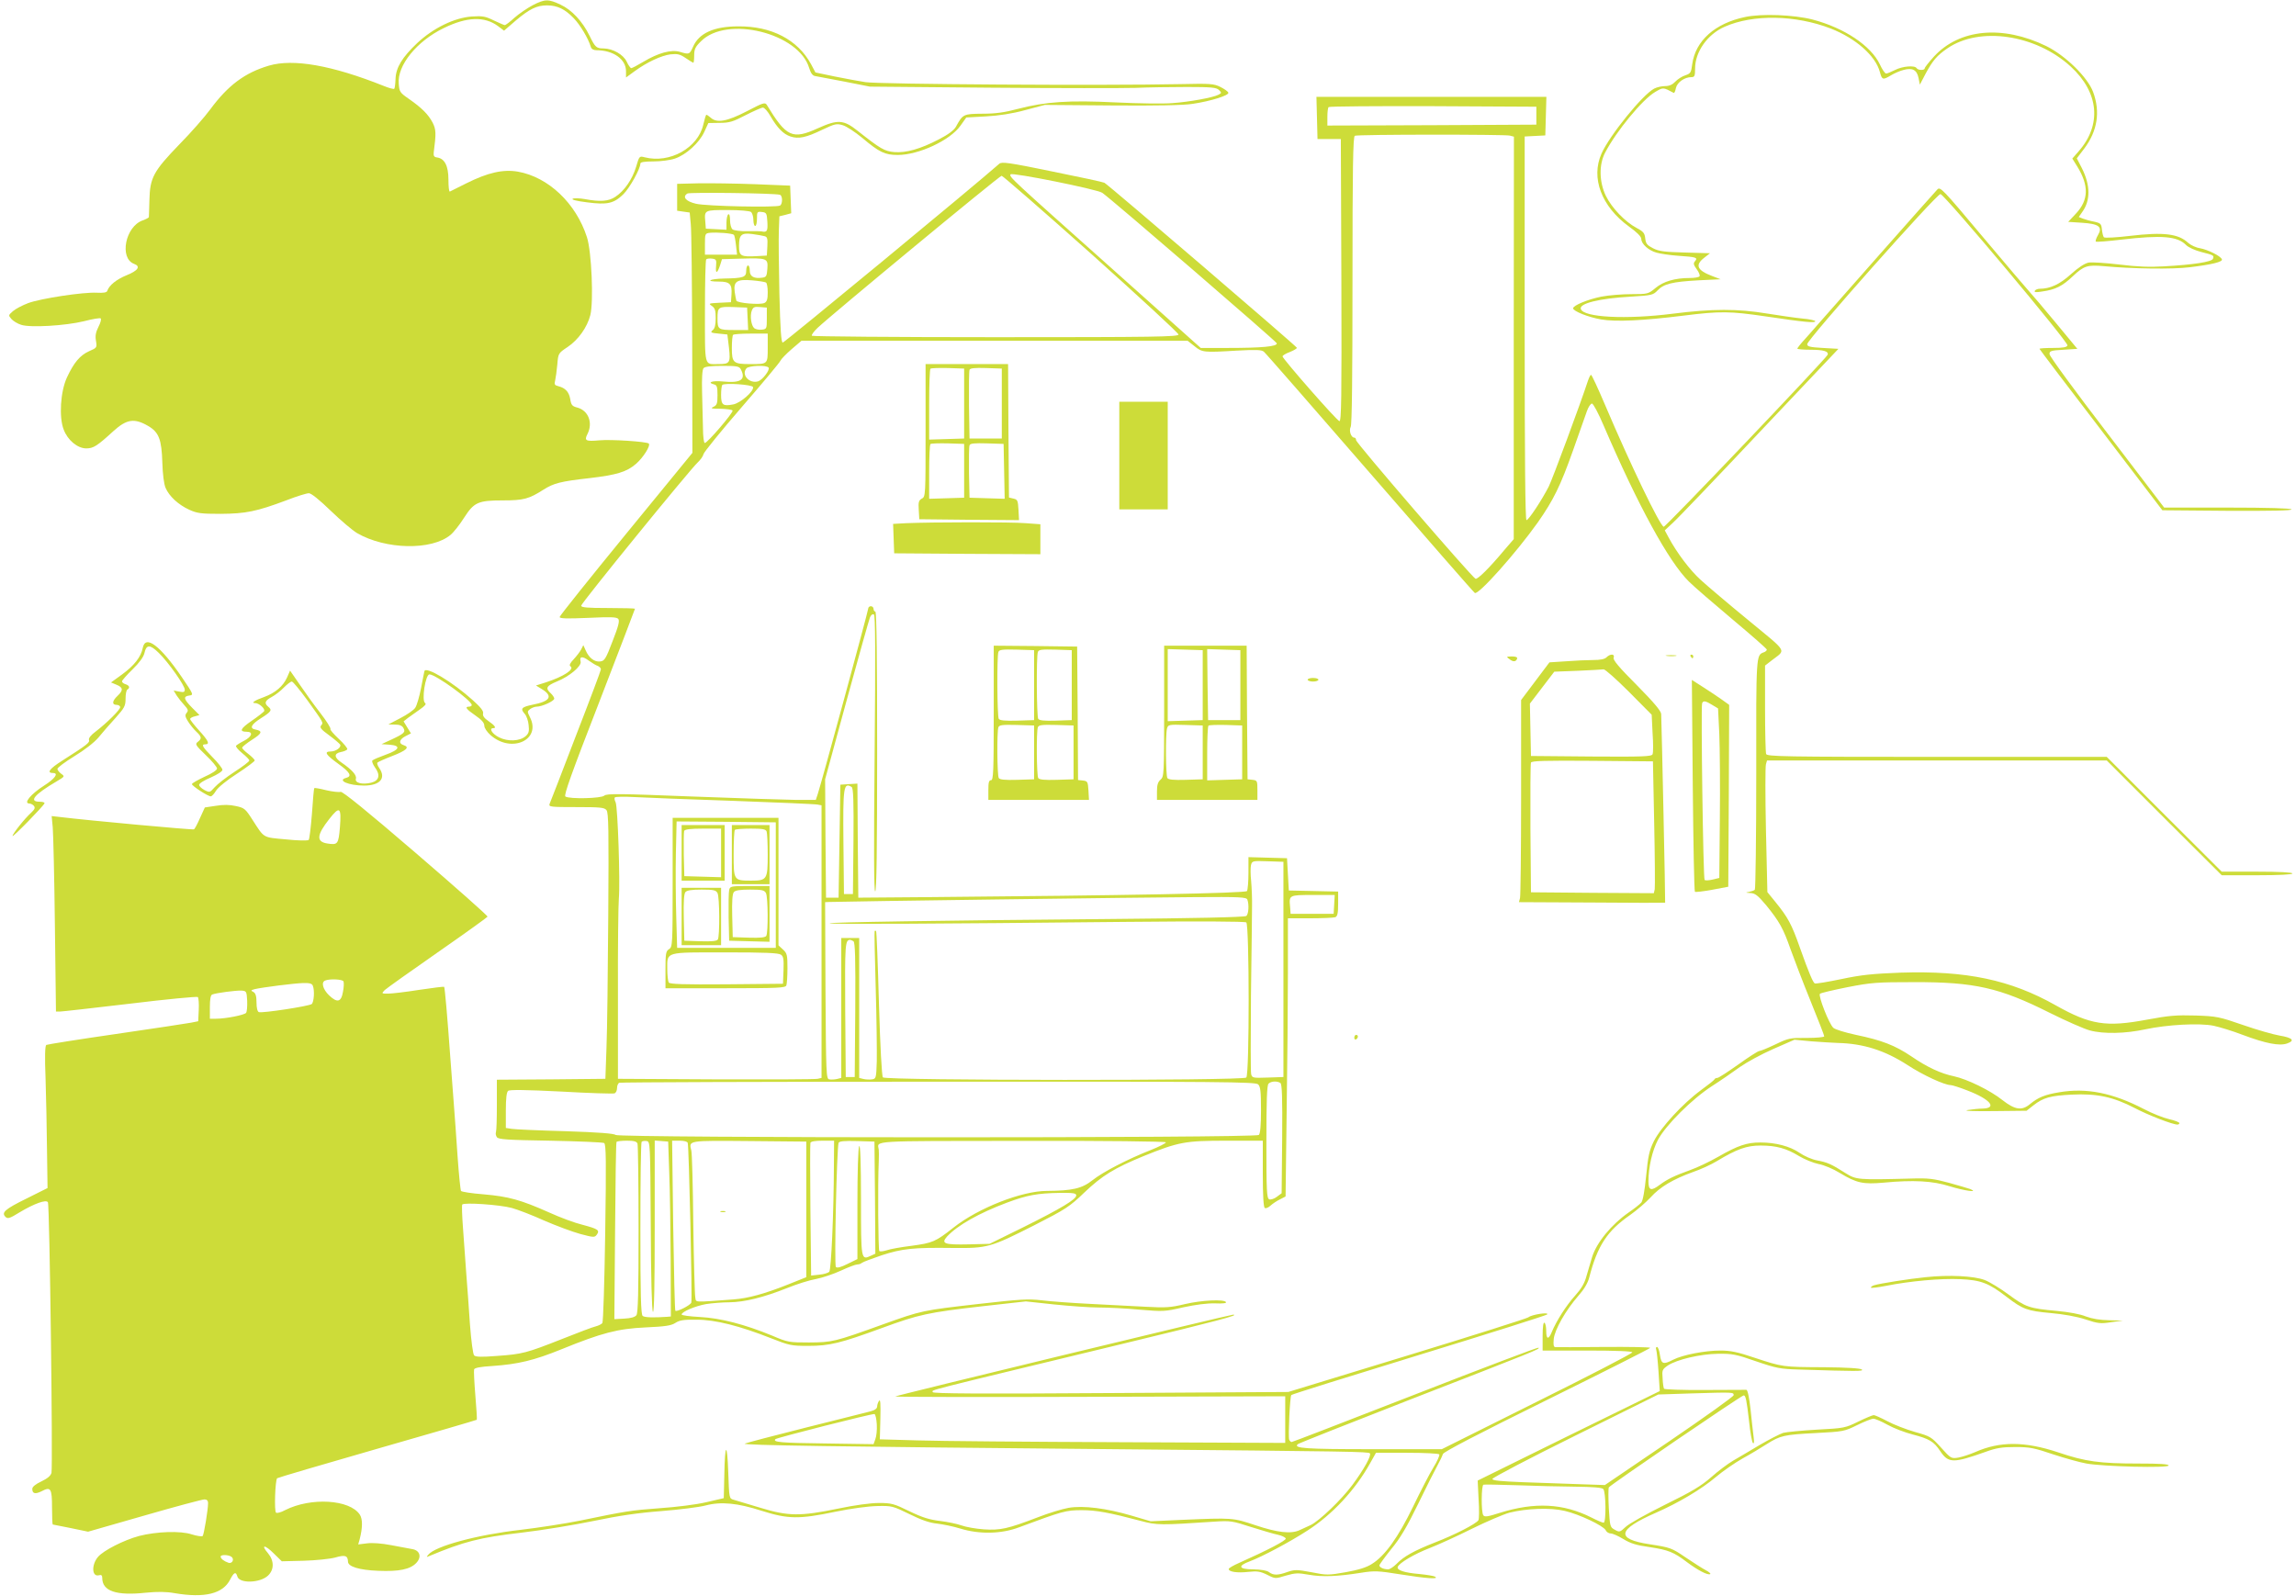 <?xml version="1.0" standalone="no"?>
<!DOCTYPE svg PUBLIC "-//W3C//DTD SVG 20010904//EN"
 "http://www.w3.org/TR/2001/REC-SVG-20010904/DTD/svg10.dtd">
<svg version="1.0" xmlns="http://www.w3.org/2000/svg"
 width="1280pt" height="890pt" viewBox="0 0 1280 890"
 preserveAspectRatio="xMidYMid meet">
<g transform="translate(0,890) scale(0.1,-0.1)"
fill="#cddc39" stroke="none">
<path d="M2970 8871 c-30 -16 -76 -47 -102 -70 -25 -23 -49 -41 -54 -41 -4 0
-31 12 -61 26 -47 23 -62 26 -123 22 -97 -7 -214 -64 -304 -148 -84 -80 -119
-136 -121 -201 -1 -27 -4 -51 -7 -54 -3 -3 -30 4 -59 16 -288 115 -504 153
-640 113 -135 -40 -228 -110 -327 -244 -30 -41 -107 -129 -172 -195 -145 -150
-164 -186 -167 -310 -1 -49 -3 -92 -3 -95 0 -4 -16 -12 -35 -19 -96 -34 -131
-210 -48 -242 39 -14 23 -38 -42 -64 -56 -23 -97 -56 -107 -87 -3 -9 -21 -12
-59 -10 -75 4 -312 -32 -382 -58 -32 -12 -70 -32 -85 -45 -26 -23 -26 -23 -8
-44 10 -11 34 -26 54 -32 50 -17 248 -5 350 20 46 12 88 19 93 16 5 -4 0 -24
-12 -47 -15 -30 -19 -50 -14 -78 6 -38 6 -39 -38 -58 -51 -23 -85 -63 -124
-147 -36 -78 -45 -221 -18 -290 22 -59 77 -105 126 -105 40 0 60 13 152 97 73
66 116 73 193 28 60 -35 75 -75 79 -204 2 -66 9 -120 18 -141 20 -47 71 -94
132 -122 44 -20 65 -23 175 -23 140 1 200 13 368 76 56 22 112 39 124 39 13 0
58 -36 122 -98 56 -54 121 -109 146 -124 160 -93 417 -98 522 -10 17 14 51 57
75 95 56 87 78 97 218 97 113 0 144 8 225 60 57 36 95 46 255 64 154 18 209
35 261 80 40 35 82 101 71 113 -12 11 -210 24 -275 18 -77 -7 -86 -2 -67 35
32 63 5 132 -58 148 -27 7 -33 14 -38 47 -7 40 -27 62 -67 72 -20 5 -23 10
-17 32 3 14 9 54 12 89 5 62 6 63 57 97 60 40 110 111 127 178 19 76 7 356
-19 435 -61 189 -215 335 -385 365 -82 14 -167 -5 -287 -65 -47 -24 -88 -44
-92 -46 -5 -2 -8 28 -8 66 0 77 -21 118 -63 124 -17 2 -21 9 -19 28 14 107 13
128 -6 166 -24 46 -61 83 -133 133 -49 34 -53 39 -56 85 -9 101 100 236 250
309 130 64 229 67 304 11 l33 -25 66 57 c77 65 117 84 174 84 57 0 100 -21
148 -71 37 -38 82 -114 96 -161 3 -11 15 -18 31 -18 94 0 165 -50 165 -117 l0
-35 48 35 c70 51 148 87 200 94 39 4 53 1 85 -21 21 -14 40 -26 42 -26 3 0 5
19 5 41 0 34 6 48 38 79 144 145 545 46 603 -149 9 -29 19 -43 33 -45 12 -2
85 -16 164 -31 l142 -28 678 -6 c372 -3 733 -3 802 -1 69 3 198 5 287 5 138 0
165 -3 179 -17 15 -15 15 -17 -3 -26 -30 -16 -160 -40 -258 -47 -49 -4 -191
-2 -315 4 -262 13 -391 4 -545 -36 -74 -20 -125 -27 -198 -27 -107 -1 -109 -2
-148 -73 -11 -19 -42 -43 -95 -70 -103 -54 -183 -76 -248 -71 -55 5 -76 17
-204 118 -79 63 -111 65 -222 15 -143 -65 -176 -49 -285 130 -10 16 -21 12
-111 -35 -110 -57 -168 -68 -202 -36 -10 9 -21 16 -24 16 -3 0 -10 -24 -17
-54 -29 -130 -187 -219 -327 -183 -30 8 -30 7 -48 -54 -21 -69 -65 -133 -115
-166 -38 -26 -86 -29 -171 -13 -28 5 -59 6 -67 2 -9 -5 21 -13 79 -20 113 -15
150 -7 203 45 35 34 95 142 95 171 0 8 21 12 73 12 41 0 94 7 120 16 62 21
135 87 163 148 l23 50 63 1 c54 0 74 6 145 43 45 23 88 42 96 42 9 0 27 -21
42 -47 38 -66 72 -101 112 -114 45 -15 87 -6 178 38 70 33 79 35 113 25 21 -6
69 -38 108 -70 96 -81 127 -96 199 -96 117 0 293 82 350 164 l32 45 109 6 c72
4 146 15 219 35 l110 29 374 -3 c245 -2 401 1 450 9 101 15 203 47 199 62 -2
7 -22 21 -44 32 -36 18 -54 20 -224 16 -431 -9 -1677 -1 -1755 11 -33 5 -109
19 -169 31 l-110 23 -25 47 c-74 136 -221 212 -406 210 -135 0 -218 -38 -251
-113 -20 -44 -21 -45 -74 -29 -48 14 -121 -6 -204 -56 -32 -19 -62 -35 -67
-35 -4 0 -16 16 -25 36 -19 40 -77 73 -129 74 -40 0 -47 6 -78 70 -39 80 -99
145 -162 174 -67 32 -87 32 -155 -3z"/>
<path d="M9728 8805 c-167 -35 -276 -132 -294 -263 -6 -47 -9 -52 -39 -62 -18
-6 -43 -22 -55 -35 -16 -17 -34 -25 -57 -25 -19 0 -46 -6 -61 -14 -65 -34
-249 -261 -294 -363 -60 -135 0 -294 152 -405 45 -32 70 -57 70 -70 0 -28 41
-65 86 -77 22 -6 75 -14 119 -17 103 -7 111 -10 95 -30 -11 -12 -9 -20 9 -45
12 -16 19 -34 16 -39 -3 -6 -28 -10 -55 -10 -82 0 -147 -19 -191 -56 -40 -33
-43 -34 -134 -34 -51 0 -127 -6 -168 -14 -75 -15 -157 -49 -157 -65 0 -16 86
-50 156 -62 82 -14 232 -7 458 21 205 26 262 25 459 -4 216 -32 277 -38 277
-27 0 4 -33 12 -72 15 -40 4 -129 17 -198 28 -163 27 -303 27 -524 -1 -261
-33 -498 -21 -513 26 -11 31 102 59 278 69 118 7 125 9 150 35 34 36 81 48
227 56 l124 6 -47 18 c-84 32 -97 61 -44 102 l32 25 -139 4 c-116 3 -146 7
-179 24 -33 17 -40 26 -43 55 -3 29 -10 38 -48 58 -64 34 -138 111 -171 178
-38 78 -40 176 -4 243 62 119 208 296 278 337 46 27 44 27 104 -5 4 -1 9 11
12 27 7 32 48 61 87 61 17 0 20 6 20 48 0 93 69 191 165 233 158 70 395 66
591 -10 139 -54 250 -152 274 -242 12 -45 17 -46 62 -19 18 11 50 25 70 30 50
14 75 0 84 -46 l7 -36 33 63 c39 72 63 100 120 139 179 124 493 78 688 -101
158 -145 174 -325 44 -473 l-35 -40 28 -45 c65 -106 63 -186 -7 -261 l-44 -47
76 -5 c96 -6 117 -23 90 -69 -10 -17 -15 -33 -12 -36 3 -3 67 2 143 11 224 26
311 19 359 -29 13 -14 51 -31 86 -40 70 -18 72 -19 65 -38 -6 -17 -109 -33
-273 -42 -81 -5 -150 -2 -248 10 -75 9 -152 14 -172 11 -23 -5 -57 -27 -99
-65 -62 -56 -115 -81 -174 -81 -11 0 -23 -5 -27 -11 -5 -9 7 -10 42 -4 73 10
112 30 170 85 61 58 82 64 172 56 159 -15 386 -18 480 -6 124 15 184 30 179
44 -6 18 -78 54 -122 62 -22 3 -51 17 -65 29 -55 52 -138 62 -324 40 -76 -9
-142 -13 -147 -8 -4 4 -9 24 -11 43 -3 32 -7 36 -43 44 -22 4 -50 12 -63 17
l-23 9 20 29 c46 64 45 149 -3 244 l-28 54 41 54 c74 98 91 205 50 316 -31 83
-154 203 -261 256 -245 119 -485 96 -627 -59 -28 -31 -51 -60 -51 -65 0 -12
-37 -12 -45 1 -10 17 -79 11 -120 -10 -22 -11 -44 -20 -50 -20 -7 0 -22 23
-35 51 -49 104 -199 204 -375 250 -104 27 -285 34 -377 14z"/>
<path d="M7342 8243 l3 -118 65 0 65 0 3 -788 c2 -659 0 -788 -11 -785 -15 3
-317 348 -317 361 0 5 18 16 40 24 22 9 40 19 40 24 0 7 -1049 907 -1073 920
-7 4 -137 32 -291 63 -243 50 -281 55 -295 43 -139 -123 -1198 -997 -1207
-997 -9 0 -14 71 -19 273 -3 149 -5 308 -3 351 l3 80 33 8 33 9 -3 77 -3 77
-195 8 c-107 4 -249 6 -315 5 l-120 -3 0 -75 0 -75 35 -5 35 -5 6 -65 c4 -36
7 -337 8 -670 l1 -605 -370 -452 c-203 -248 -370 -457 -370 -463 0 -9 39 -10
158 -5 128 6 160 5 169 -6 8 -11 1 -40 -32 -124 -38 -100 -45 -110 -69 -113
-32 -4 -63 20 -81 62 l-13 29 -12 -24 c-7 -13 -26 -38 -42 -55 -20 -21 -26
-34 -18 -39 25 -16 -37 -57 -138 -90 l-54 -17 31 -19 c66 -40 50 -69 -49 -88
-63 -13 -71 -22 -44 -52 9 -10 19 -38 21 -61 4 -35 1 -47 -16 -62 -32 -29
-100 -32 -149 -7 -38 19 -58 51 -32 51 19 0 9 15 -26 39 -25 17 -34 30 -31 43
4 13 -13 34 -56 73 -113 102 -263 192 -271 163 -2 -7 -10 -51 -19 -96 -9 -46
-23 -95 -32 -108 -8 -13 -46 -39 -83 -58 l-67 -35 37 -1 c26 0 40 -6 47 -19
13 -23 5 -31 -68 -65 l-54 -25 44 -3 c66 -5 58 -28 -21 -56 -36 -13 -69 -27
-74 -32 -4 -4 2 -21 14 -38 32 -43 24 -75 -21 -86 -50 -12 -92 -1 -85 22 6 19
-21 50 -81 91 -41 28 -42 50 -3 58 17 3 33 10 36 15 3 5 -18 31 -47 58 -29 27
-50 52 -47 55 4 4 -21 44 -55 88 -35 45 -87 117 -116 160 l-54 78 -17 -39
c-22 -48 -65 -85 -127 -108 -54 -19 -75 -34 -51 -34 23 0 59 -33 50 -46 -4 -5
-35 -30 -69 -53 -64 -44 -71 -61 -27 -61 37 0 29 -27 -15 -50 -22 -11 -42 -24
-45 -28 -3 -5 12 -23 34 -41 22 -18 40 -36 40 -41 0 -6 -37 -34 -82 -63 -46
-30 -95 -68 -111 -86 -27 -30 -28 -31 -57 -16 -17 9 -30 22 -30 29 0 8 29 26
65 41 38 17 65 34 65 43 0 8 -25 40 -55 70 -57 58 -65 72 -40 72 26 0 17 20
-35 77 -27 30 -50 59 -50 64 0 5 12 12 26 15 l26 7 -41 41 c-47 48 -51 63 -16
68 25 3 25 5 -41 102 -121 177 -203 239 -218 164 -10 -51 -48 -99 -115 -148
l-62 -45 31 -13 c37 -15 38 -31 5 -62 -30 -28 -32 -50 -5 -50 11 0 20 -6 20
-13 0 -14 -73 -87 -137 -136 -26 -19 -40 -37 -37 -46 6 -15 -11 -28 -149 -116
-71 -45 -89 -69 -51 -69 33 0 10 -32 -50 -70 -74 -47 -118 -100 -82 -100 7 0
19 -6 25 -13 8 -11 5 -19 -15 -38 -36 -32 -104 -118 -104 -130 0 -10 172 166
178 182 2 5 -10 9 -27 9 -63 0 -30 40 94 113 47 28 47 28 26 43 -11 8 -21 21
-21 27 0 7 43 39 95 71 56 34 110 76 133 103 20 25 63 74 95 109 51 57 57 68
57 108 0 25 4 48 10 51 16 10 12 23 -10 30 -11 3 -20 11 -20 16 0 5 26 35 59
67 38 37 61 69 66 90 11 50 31 50 81 1 54 -53 144 -181 144 -204 0 -14 -6 -16
-31 -11 l-31 6 17 -28 c10 -15 29 -39 43 -54 21 -23 23 -30 13 -42 -11 -13 -9
-22 7 -48 12 -19 32 -44 46 -57 31 -29 32 -39 9 -57 -17 -13 -13 -19 44 -74
35 -33 63 -67 63 -75 0 -9 -29 -28 -70 -46 -38 -18 -70 -36 -70 -41 0 -10 89
-68 105 -68 6 0 19 14 29 31 11 18 59 58 117 95 55 36 99 69 99 74 0 5 -16 21
-35 36 -19 14 -35 30 -35 35 0 5 25 25 56 45 55 35 59 48 20 56 -37 6 -27 28
28 63 60 38 64 46 41 65 -23 19 -18 34 20 54 20 11 50 34 68 53 18 18 37 33
44 33 6 0 44 -46 85 -102 94 -131 92 -127 78 -143 -9 -11 0 -22 44 -54 30 -22
58 -46 62 -52 9 -15 -23 -39 -53 -39 -38 0 -27 -18 42 -68 67 -48 79 -70 45
-79 -53 -14 14 -43 99 -43 90 0 125 41 85 98 -9 13 -13 26 -10 30 4 4 41 21
83 37 80 31 98 49 64 60 -30 9 -26 32 9 50 l31 16 -21 34 -20 33 24 19 c14 10
44 31 66 47 29 20 38 31 30 36 -21 13 2 160 24 160 34 0 236 -146 236 -171 0
-5 -7 -9 -15 -9 -26 0 -16 -14 35 -49 35 -24 50 -41 50 -57 0 -13 15 -35 35
-53 117 -103 285 -26 219 101 -15 30 -15 32 2 45 10 7 26 13 36 13 29 0 98 31
98 45 0 6 -9 20 -20 30 -31 28 -24 41 34 65 70 28 139 86 133 111 -8 30 10 32
45 6 18 -13 41 -27 51 -30 9 -4 17 -12 17 -19 0 -6 -63 -174 -140 -372 -76
-199 -142 -369 -146 -378 -6 -17 5 -18 149 -18 132 0 157 -2 168 -17 12 -13
13 -114 10 -587 -2 -314 -6 -647 -10 -741 l-6 -170 -302 -3 -303 -2 0 -139 c0
-77 -2 -145 -5 -153 -3 -7 -1 -20 5 -28 8 -13 56 -16 297 -20 158 -3 294 -9
301 -13 11 -7 12 -101 6 -500 -4 -271 -11 -497 -16 -504 -5 -6 -21 -14 -36
-18 -15 -3 -99 -35 -187 -70 -200 -79 -222 -85 -364 -95 -87 -7 -119 -6 -128
3 -6 7 -16 79 -23 172 -6 88 -15 219 -21 290 -5 72 -13 184 -18 250 -5 66 -7
124 -4 129 9 13 210 -1 276 -19 33 -9 114 -40 180 -70 67 -29 158 -63 202 -75
75 -20 80 -20 92 -4 18 25 7 32 -79 55 -42 10 -126 41 -187 69 -157 70 -226
89 -365 101 -66 5 -123 14 -126 19 -3 5 -12 92 -19 192 -7 101 -16 233 -21
293 -5 61 -14 180 -20 265 -16 223 -30 383 -34 388 -2 2 -65 -6 -139 -17 -75
-12 -153 -21 -173 -21 -38 0 -38 0 -19 20 11 10 144 105 295 210 151 105 276
195 278 199 2 5 -178 164 -400 355 -272 234 -408 344 -419 341 -9 -3 -45 1
-80 9 -35 9 -65 14 -67 12 -2 -2 -8 -66 -13 -143 -6 -76 -14 -142 -18 -146 -5
-5 -62 -4 -127 3 -132 12 -119 5 -187 110 -39 61 -45 66 -93 76 -35 8 -69 8
-112 1 l-60 -9 -27 -59 c-14 -32 -29 -61 -34 -63 -6 -4 -585 49 -749 69 l-44
5 6 -63 c3 -34 9 -279 12 -544 l6 -483 22 0 c11 0 188 20 391 44 204 25 374
41 378 37 4 -4 7 -37 5 -72 l-3 -63 -40 -8 c-22 -4 -210 -33 -418 -63 -208
-30 -383 -58 -389 -61 -7 -5 -9 -65 -4 -188 3 -99 7 -278 8 -396 l3 -214 -118
-59 c-120 -59 -141 -78 -116 -102 12 -12 24 -8 79 26 82 49 147 72 157 56 10
-15 28 -1474 20 -1509 -5 -17 -22 -31 -57 -48 -32 -15 -50 -30 -50 -41 0 -27
16 -31 51 -14 52 28 59 17 59 -90 0 -52 2 -95 4 -95 2 0 47 -9 101 -20 l96
-20 314 90 c173 50 323 90 335 90 13 0 20 -7 20 -20 0 -38 -23 -175 -30 -184
-5 -4 -32 0 -61 9 -62 21 -197 16 -294 -9 -85 -23 -199 -81 -229 -117 -37 -44
-34 -112 5 -102 14 4 19 0 19 -15 0 -74 79 -100 245 -82 64 6 110 6 160 -3
166 -28 268 -3 308 76 21 41 32 46 40 18 10 -41 126 -38 171 4 35 33 35 83 0
125 -42 49 -18 49 32 -1 l45 -44 122 3 c68 2 146 10 176 18 55 16 70 11 71
-23 0 -28 64 -47 168 -51 117 -5 179 8 213 44 31 33 20 70 -23 77 -18 3 -71
13 -118 22 -52 10 -104 14 -134 10 l-49 -6 8 28 c17 66 17 113 1 138 -56 85
-273 98 -417 25 -22 -12 -44 -18 -50 -14 -11 6 -5 181 6 192 3 3 254 77 557
164 304 87 554 160 556 162 2 3 -2 64 -8 136 -6 72 -9 137 -7 145 4 9 36 15
104 19 142 10 230 31 383 93 223 91 314 115 470 122 109 5 142 10 165 25 23
15 46 19 119 18 104 0 238 -34 416 -104 99 -39 111 -42 205 -42 121 0 180 15
410 99 207 76 256 87 562 122 l242 27 158 -17 c87 -9 199 -17 248 -17 50 0
152 -5 227 -12 133 -11 141 -11 245 13 70 15 132 23 176 22 43 -2 66 1 62 7
-11 17 -134 11 -229 -11 -79 -19 -108 -21 -216 -15 -69 4 -208 11 -310 16
-102 5 -224 14 -272 20 -77 9 -120 6 -350 -20 -316 -36 -318 -36 -538 -115
-269 -97 -280 -99 -410 -100 -110 0 -119 1 -205 38 -153 63 -288 98 -402 104
-57 3 -103 9 -103 14 0 15 75 47 136 58 32 5 91 10 130 10 85 1 190 27 321 79
54 22 127 45 163 51 36 7 98 28 139 47 41 19 81 34 90 34 10 0 21 4 26 9 6 5
55 23 110 42 114 37 175 44 395 41 195 -2 210 2 455 126 176 90 197 103 280
183 100 95 167 136 330 203 195 79 232 86 462 86 l203 0 0 -184 c0 -121 4
-187 11 -191 6 -4 20 2 32 13 12 11 36 27 53 35 l31 16 6 473 c4 260 7 609 7
776 l0 302 124 0 c68 0 131 3 140 6 12 5 16 21 16 75 l0 68 -137 3 -138 3 -5
90 -5 90 -107 3 -108 3 0 -88 c0 -48 -4 -94 -8 -101 -8 -12 -689 -25 -1782
-34 l-385 -3 -3 318 -2 318 -48 -3 -47 -3 -5 -315 -5 -315 -35 0 -35 0 -3 330
-2 330 120 440 c66 242 125 450 130 463 6 14 15 20 22 16 8 -5 9 -200 4 -776
-5 -541 -4 -768 3 -768 8 0 11 235 11 780 0 513 -3 780 -10 780 -5 0 -10 7
-10 15 0 8 -7 15 -15 15 -8 0 -15 -6 -15 -14 0 -13 -258 -962 -281 -1033 l-11
-33 -106 0 c-59 1 -321 9 -582 19 -407 16 -477 17 -491 5 -17 -16 -194 -20
-217 -5 -10 6 34 129 188 525 110 285 200 520 200 522 0 2 -67 4 -150 4 -117
0 -150 3 -150 13 0 14 603 755 650 799 15 14 30 35 32 46 2 11 98 129 213 262
116 134 213 250 216 259 4 9 32 38 62 64 l55 47 1077 0 1076 0 38 -30 c43 -35
51 -36 233 -25 112 6 141 5 154 -6 10 -8 275 -312 591 -676 316 -364 579 -666
585 -669 20 -13 230 223 351 393 88 126 126 203 197 403 34 96 69 194 77 218
8 23 21 42 28 42 7 0 36 -54 64 -120 193 -449 364 -762 477 -873 27 -27 136
-121 242 -210 105 -88 192 -164 192 -169 0 -5 -8 -12 -17 -15 -43 -16 -43 -10
-42 -677 0 -351 -4 -642 -8 -647 -4 -4 -19 -9 -33 -12 -21 -4 -20 -4 7 -6 27
-1 42 -12 89 -68 74 -91 96 -130 137 -248 20 -55 69 -184 111 -287 42 -103 76
-191 76 -196 0 -5 -44 -9 -97 -9 -93 1 -102 -1 -175 -36 -42 -20 -83 -37 -90
-37 -7 0 -60 -34 -117 -75 -58 -41 -110 -75 -117 -75 -7 0 -14 -3 -16 -8 -1
-4 -35 -31 -75 -60 -102 -75 -225 -209 -263 -285 -26 -53 -32 -83 -43 -194 -8
-81 -18 -138 -27 -148 -8 -9 -39 -34 -70 -55 -95 -66 -178 -166 -204 -248 -8
-26 -22 -73 -31 -105 -11 -42 -29 -72 -64 -111 -49 -54 -105 -142 -130 -203
-18 -44 -31 -41 -31 6 0 22 -4 43 -10 46 -6 4 -10 -23 -10 -74 l0 -81 250 0
c164 0 250 -4 250 -10 0 -6 -239 -130 -531 -275 l-531 -265 -392 0 c-370 0
-437 5 -411 28 6 5 291 118 635 252 700 272 715 278 707 286 -3 3 -312 -114
-686 -260 -375 -146 -685 -266 -690 -266 -5 0 -11 6 -14 13 -6 18 4 241 12
249 3 4 323 104 711 223 388 119 710 221 715 226 14 15 -86 0 -105 -16 -8 -6
-313 -103 -677 -214 l-661 -202 -991 -6 c-731 -5 -991 -3 -991 5 0 15 -93 -9
1069 272 517 125 646 159 605 160 -18 0 -1877 -450 -1883 -456 -3 -3 485 -4
1084 -2 l1090 3 0 -130 0 -130 -919 4 c-505 2 -1013 6 -1130 10 l-211 6 3 115
c2 82 0 111 -7 100 -6 -8 -11 -23 -11 -32 0 -11 -13 -21 -37 -27 -21 -6 -184
-46 -362 -91 -179 -45 -331 -85 -339 -89 -16 -9 495 -17 2063 -31 1326 -12
1412 -14 1422 -23 10 -11 -32 -88 -98 -177 -61 -82 -183 -199 -232 -223 -18
-8 -45 -21 -61 -28 -48 -23 -125 -14 -247 27 -126 42 -126 42 -409 30 l-175
-8 -105 31 c-142 42 -271 58 -353 44 -34 -6 -111 -29 -172 -53 -167 -64 -208
-73 -300 -67 -44 3 -100 13 -125 22 -25 9 -79 20 -120 25 -58 7 -98 19 -170
54 -86 42 -100 46 -170 46 -47 0 -135 -12 -226 -31 -213 -44 -279 -43 -434 4
-69 21 -136 41 -150 45 -25 7 -25 8 -30 152 -6 174 -19 166 -22 -14 l-3 -129
-99 -23 c-55 -13 -169 -27 -258 -33 -161 -12 -187 -16 -448 -70 -80 -16 -228
-39 -330 -51 -238 -27 -473 -90 -512 -138 -11 -13 -11 -15 2 -9 197 82 280
104 520 132 113 13 293 43 400 65 139 29 247 45 378 55 101 8 211 22 245 31
87 23 178 14 315 -30 145 -46 207 -47 408 -5 88 18 184 31 234 32 82 2 88 0
180 -45 67 -33 113 -49 155 -53 33 -4 92 -16 130 -28 105 -32 227 -30 325 7
242 90 262 96 350 96 82 0 152 -13 330 -60 89 -24 110 -24 410 -4 90 6 100 4
205 -30 61 -19 128 -39 149 -43 22 -5 41 -14 44 -21 3 -11 -101 -65 -260 -136
-32 -14 -58 -29 -58 -34 0 -16 48 -23 110 -16 49 5 65 3 104 -16 45 -23 46
-23 104 -5 52 15 68 16 129 5 74 -13 159 -10 291 11 75 12 94 11 220 -9 142
-23 219 -28 192 -13 -8 5 -47 11 -87 15 -83 7 -126 21 -121 39 7 22 93 73 179
106 46 18 152 66 234 107 83 41 177 81 210 90 96 24 229 29 308 10 82 -19 214
-82 228 -107 5 -11 18 -19 29 -19 11 0 42 -14 70 -31 39 -24 73 -35 147 -45
104 -16 133 -27 208 -84 62 -46 113 -72 128 -67 7 2 -4 12 -23 22 -19 10 -69
42 -112 71 -79 54 -86 56 -202 74 -190 29 -180 81 34 175 126 55 256 132 336
200 39 33 107 80 150 104 44 24 103 60 133 79 76 48 96 53 274 62 153 8 159 9
230 44 41 20 81 36 91 36 10 0 45 -15 79 -34 34 -19 97 -43 140 -54 92 -24
118 -39 153 -92 46 -69 73 -69 253 -5 60 22 93 27 166 27 80 0 106 -5 212 -41
67 -22 150 -45 185 -51 94 -17 458 -26 458 -11 0 8 -49 11 -169 11 -214 0
-296 11 -446 62 -186 62 -325 63 -463 2 -30 -13 -73 -27 -95 -31 -39 -6 -41
-5 -96 56 -54 60 -60 63 -145 87 -49 14 -119 41 -154 60 -36 19 -70 34 -76 34
-6 0 -45 -16 -86 -36 -73 -36 -80 -37 -230 -45 -85 -5 -170 -13 -189 -18 -18
-6 -77 -36 -130 -67 -53 -32 -120 -71 -149 -88 -29 -17 -84 -58 -122 -92 -56
-49 -109 -81 -258 -154 -103 -51 -202 -106 -220 -124 -31 -29 -34 -30 -60 -15
-26 14 -27 19 -33 119 -3 58 -3 110 0 117 7 13 740 513 752 513 11 0 16 -24
30 -145 6 -60 16 -114 21 -120 7 -7 8 5 4 35 -3 25 -11 93 -17 153 -7 64 -16
107 -23 108 -6 0 -111 0 -233 -1 -121 -1 -223 3 -226 7 -3 4 -7 30 -8 57 -4
47 -2 51 28 72 51 34 183 65 282 66 77 1 100 -3 211 -42 114 -39 135 -43 243
-46 319 -10 357 -10 347 0 -7 7 -86 12 -211 13 -231 1 -230 1 -388 53 -94 32
-134 40 -190 40 -86 0 -210 -24 -263 -51 -56 -29 -66 -25 -74 26 -3 25 -11 45
-16 45 -6 0 -8 -6 -5 -14 3 -8 9 -63 13 -123 l7 -109 -508 -249 -507 -250 5
-105 c4 -58 3 -110 -1 -116 -12 -20 -135 -83 -242 -124 -119 -47 -174 -78
-215 -120 -16 -16 -37 -30 -46 -30 -25 0 -49 11 -49 22 0 5 30 46 66 91 50 60
88 125 150 252 45 93 94 190 108 215 14 25 27 53 30 63 4 12 196 112 581 302
316 156 575 287 575 290 0 4 -116 6 -257 5 -142 -1 -264 -2 -272 -1 -10 1 -12
12 -9 46 6 53 67 160 137 240 32 36 53 71 61 103 46 177 99 258 228 348 37 26
88 70 114 98 51 57 124 101 238 142 41 14 100 41 131 60 113 68 167 87 244 87
88 0 145 -16 215 -59 30 -18 79 -38 108 -44 29 -5 82 -27 119 -50 93 -56 129
-64 243 -54 167 16 275 10 369 -20 81 -25 165 -37 116 -16 -11 4 -65 20 -119
35 -85 23 -115 27 -210 24 -300 -8 -307 -7 -367 30 -80 51 -101 60 -158 71
-29 5 -72 24 -98 42 -54 37 -133 58 -219 58 -75 0 -124 -16 -234 -79 -47 -27
-118 -61 -158 -75 -86 -31 -126 -50 -169 -82 -48 -36 -63 -32 -63 19 0 80 21
171 53 232 44 82 189 227 302 300 50 32 119 80 155 106 37 26 119 71 185 100
l119 52 95 -9 c53 -4 119 -8 146 -9 141 -3 262 -41 389 -123 87 -57 207 -112
241 -112 8 0 50 -13 93 -30 128 -49 169 -99 84 -101 -20 0 -57 -4 -82 -8 -28
-5 27 -7 141 -6 l187 2 38 30 c55 43 94 54 215 60 137 7 231 -13 348 -74 78
-41 213 -93 240 -93 6 0 11 4 11 8 0 5 -26 15 -57 22 -31 7 -95 32 -142 57
-174 90 -319 119 -471 93 -80 -13 -118 -29 -163 -66 -45 -38 -84 -32 -153 22
-69 55 -197 117 -270 133 -73 15 -149 50 -238 111 -92 62 -165 90 -309 120
-60 13 -116 30 -126 39 -24 21 -86 180 -75 190 5 5 74 21 154 37 133 26 164
28 370 28 338 1 478 -31 755 -170 94 -47 195 -91 225 -99 77 -21 199 -18 310
6 122 26 300 36 380 20 33 -7 106 -29 163 -51 128 -48 205 -63 247 -48 46 16
31 32 -41 44 -35 6 -127 32 -204 59 -133 46 -147 49 -265 53 -106 3 -147 0
-270 -23 -229 -43 -316 -29 -510 80 -251 142 -499 194 -864 182 -154 -6 -218
-12 -331 -36 -77 -16 -143 -27 -148 -24 -10 6 -33 59 -83 200 -46 131 -67 169
-137 255 l-44 54 -8 346 c-4 190 -4 355 0 367 l6 21 947 0 947 0 320 -320 321
-320 197 0 c125 0 197 4 197 10 0 6 -72 10 -197 10 l-197 0 -321 320 -320 320
-947 0 c-853 0 -946 2 -952 16 -3 9 -6 123 -6 254 l0 239 36 28 c82 64 96 39
-129 225 -111 91 -230 192 -265 224 -60 54 -134 152 -180 238 l-21 39 44 41
c25 22 243 250 484 506 l440 465 -87 5 c-72 4 -87 8 -87 21 0 26 724 841 743
837 25 -5 715 -827 708 -844 -4 -10 -24 -14 -81 -14 -41 0 -75 -2 -75 -5 0 -2
154 -206 343 -452 l342 -448 363 -3 c243 -1 361 1 357 8 -4 6 -131 10 -358 10
l-352 0 -319 418 c-176 229 -320 426 -320 437 -1 18 7 21 77 25 l78 5 -120
145 c-66 80 -131 156 -144 170 -13 14 -131 152 -262 308 -228 272 -239 283
-255 265 -18 -18 -623 -703 -670 -757 -14 -16 -44 -51 -67 -76 -24 -26 -43
-50 -43 -54 0 -3 33 -6 73 -6 73 0 103 -9 96 -28 -8 -21 -904 -962 -914 -959
-22 7 -186 348 -325 675 -40 94 -76 172 -80 172 -4 0 -11 -15 -17 -32 -44
-134 -198 -549 -219 -591 -39 -76 -112 -187 -124 -187 -7 0 -10 349 -10 1070
l0 1069 58 3 57 3 3 108 3 107 -641 0 -641 0 3 -117z m1223 12 l0 -50 -582 -3
-583 -2 0 48 c0 27 3 52 7 55 3 4 266 6 582 5 l576 -3 0 -50z m-148 -111 l23
-6 -1 -1122 0 -1122 -51 -59 c-85 -102 -150 -166 -162 -162 -18 6 -666 757
-666 773 0 8 -4 14 -10 14 -18 0 -31 39 -20 60 7 13 10 280 10 819 0 623 3
801 13 804 17 8 838 8 864 1z m-2272 -319 c50 -34 970 -828 973 -839 4 -18
-84 -26 -272 -26 l-152 0 -499 446 c-565 504 -570 508 -561 522 7 12 482 -83
511 -103z m-62 -340 c268 -240 487 -442 487 -450 0 -13 -130 -15 -1019 -15
-561 0 -1022 4 -1025 8 -3 5 12 25 32 44 76 72 1014 848 1026 848 6 0 231
-196 499 -435z m-1735 329 c15 -4 16 -50 1 -60 -20 -12 -410 -4 -469 10 -56
13 -78 38 -48 57 12 8 488 2 516 -7z m-161 -96 c7 -6 13 -26 13 -44 0 -19 5
-34 10 -34 6 0 10 18 10 41 0 38 1 40 28 37 25 -3 27 -7 30 -55 3 -52 -2 -60
-33 -53 -5 1 -41 2 -79 1 -38 -1 -74 4 -82 10 -8 6 -14 29 -14 51 0 24 -4 37
-10 33 -5 -3 -10 -24 -10 -46 l0 -40 -57 3 -58 3 -3 39 c-6 65 -5 65 125 65
68 0 123 -5 130 -11z m-96 -127 c4 -3 9 -30 12 -58 l6 -53 -89 0 -90 0 0 59
c0 58 1 60 28 63 36 4 125 -3 133 -11z m172 -8 c15 -4 17 -14 15 -56 l-3 -52
-54 -3 c-91 -5 -101 0 -101 56 0 64 13 75 75 67 28 -4 58 -9 68 -12z m-271
-168 c-4 -44 7 -41 23 8 l10 32 105 3 c147 4 152 2 148 -56 -3 -41 -6 -47 -27
-50 -47 -7 -71 6 -71 38 0 17 -4 30 -10 30 -5 0 -10 -13 -10 -30 0 -36 -15
-41 -124 -43 -83 -2 -107 -17 -27 -17 59 0 73 -14 69 -72 l-3 -43 -64 -3 c-60
-3 -63 -4 -42 -18 17 -12 21 -25 21 -68 0 -38 -5 -58 -17 -67 -14 -12 -11 -15
33 -19 l49 -5 9 -74 c9 -85 5 -91 -61 -91 -78 0 -73 -21 -73 294 0 156 3 286
7 290 4 4 19 6 33 4 23 -3 25 -7 22 -43z m278 -90 c6 -3 10 -28 10 -55 0 -37
-4 -52 -18 -59 -22 -12 -153 -1 -157 13 -2 6 -6 28 -9 48 -8 59 12 72 96 65
37 -3 73 -9 78 -12z m-102 -202 l3 -63 -79 0 c-88 0 -92 3 -92 65 0 63 4 66
89 63 l76 -3 3 -62z m107 2 c0 -58 -1 -60 -28 -63 -16 -2 -34 2 -42 8 -17 14
-25 69 -14 98 8 20 15 23 46 20 l38 -3 0 -60z m5 -164 c0 -92 1 -91 -96 -91
-96 0 -104 7 -104 89 0 37 3 71 7 74 3 4 48 7 100 7 l93 0 0 -79z m-150 -120
c30 -58 0 -78 -100 -68 -57 6 -91 -5 -50 -16 17 -4 20 -14 20 -60 0 -46 -3
-56 -22 -65 -19 -9 -13 -11 39 -11 34 -1 64 -5 67 -10 6 -10 -140 -181 -155
-181 -5 0 -10 37 -10 83 -1 45 -3 136 -5 202 -2 75 1 124 8 132 7 9 40 13 104
13 82 0 95 -2 104 -19z m155 9 c8 -13 -34 -68 -58 -76 -49 -15 -96 36 -66 72
13 16 114 20 124 4z m-87 -108 c7 -22 -70 -90 -111 -97 -57 -11 -67 -3 -67 53
0 27 3 52 7 56 13 12 166 2 171 -12z m550 -2230 c9 -7 12 -74 10 -303 l-3
-294 -25 0 -25 0 -3 289 c-3 310 1 336 46 308z m-663 -77 c248 -9 460 -18 473
-21 l22 -4 0 -760 0 -760 -22 -5 c-13 -3 -268 -4 -568 -3 l-545 3 0 475 c-1
261 2 500 5 530 8 88 -6 513 -18 537 -6 11 -8 24 -4 27 4 4 52 5 107 2 55 -3
303 -13 550 -21z m-2190 -148 c-8 -94 -12 -99 -70 -90 -63 10 -60 47 11 137
58 74 68 66 59 -47z m5260 -792 l0 -600 -87 -3 c-84 -3 -88 -2 -93 20 -3 13
-3 210 -1 438 3 228 6 451 6 495 1 44 -2 108 -5 143 -4 35 -4 74 -1 88 6 24 8
25 94 22 l87 -3 0 -600z m283 363 l-3 -53 -120 0 -120 0 -3 39 c-6 66 -6 66
128 66 l121 0 -3 -52z m-484 26 c10 -27 7 -81 -6 -91 -8 -7 -293 -13 -763 -17
-946 -8 -1567 -18 -1560 -24 6 -6 575 -3 1650 8 414 4 665 3 673 -3 17 -13 18
-847 0 -865 -18 -18 -2011 -17 -2026 1 -6 7 -15 171 -22 412 -6 220 -13 402
-16 404 -2 2 -6 2 -8 0 -2 -2 1 -145 6 -316 5 -172 7 -357 6 -410 -3 -94 -4
-98 -27 -101 -12 -2 -34 -1 -47 2 l-24 6 0 390 0 390 -50 0 -50 0 0 -390 0
-390 -24 -6 c-14 -3 -33 -4 -43 -2 -17 3 -18 28 -21 496 l-2 492 22 1 c63 3
1782 26 2034 27 258 2 293 0 298 -14z m-2196 -232 c9 -7 12 -90 10 -383 l-3
-374 -25 0 -25 0 -3 374 c-2 369 -1 391 28 391 3 0 11 -4 18 -8z m-2843 -224
c3 -7 2 -33 -3 -58 -10 -58 -32 -63 -78 -19 -34 33 -45 73 -21 82 26 11 98 7
102 -5z m-171 -24 c11 -27 6 -91 -6 -102 -15 -12 -277 -52 -295 -45 -8 3 -13
24 -13 54 0 35 -5 51 -17 58 -16 8 -15 10 7 16 42 10 222 33 271 34 34 1 49
-3 53 -15z m-366 -84 c1 -30 -1 -60 -6 -67 -8 -12 -113 -33 -169 -33 l-33 0 0
65 c0 43 4 67 13 70 22 9 131 23 162 22 29 -2 30 -4 33 -57z m5636 -466 c13
-12 16 -40 16 -143 0 -85 -4 -131 -12 -139 -18 -18 -3569 -17 -3586 0 -8 8
-94 15 -280 21 -147 4 -282 10 -299 13 l-33 5 0 98 c0 67 4 102 13 109 8 7 99
6 296 -4 156 -9 290 -13 297 -10 8 3 14 16 14 30 0 13 6 27 13 29 6 3 807 6
1779 6 1593 1 1768 -1 1782 -15z m124 8 c9 -7 12 -76 10 -312 l-3 -303 -27
-20 c-14 -11 -34 -17 -42 -14 -14 6 -16 44 -16 320 0 230 3 316 12 325 14 14
47 16 66 4z m-3584 -338 c3 -9 6 -224 6 -478 0 -354 -3 -466 -12 -479 -9 -11
-31 -17 -68 -19 l-55 -3 4 490 c2 270 5 493 8 498 2 4 28 7 58 7 39 0 54 -4
59 -16z m74 -459 c1 -293 6 -473 12 -479 7 -7 10 154 10 473 l0 482 38 -3 37
-3 6 -175 c4 -96 7 -316 8 -487 l1 -313 -22 -2 c-72 -5 -125 -4 -135 5 -10 7
-13 117 -13 487 0 262 3 480 7 484 4 4 16 6 28 4 20 -3 20 -8 23 -473z m206
463 c7 -22 26 -877 20 -891 -6 -15 -81 -53 -89 -45 -3 2 -8 217 -12 476 l-6
472 42 0 c25 0 43 -5 45 -12z m661 -371 l0 -378 -100 -40 c-130 -52 -224 -78
-307 -84 -230 -17 -206 -18 -212 13 -3 15 -8 199 -11 409 -2 211 -7 394 -11
408 -14 57 -23 56 323 53 l318 -3 0 -378z m154 246 c-1 -266 -15 -583 -26
-594 -6 -6 -31 -14 -56 -16 l-45 -5 -4 363 c-2 200 -2 370 0 377 3 8 26 12 68
12 l64 0 -1 -137z m229 -181 l2 -312 -24 -11 c-56 -26 -56 -28 -56 313 0 206
-4 308 -10 298 -6 -9 -10 -141 -10 -323 l0 -307 -55 -27 c-38 -19 -58 -24 -65
-17 -10 10 5 660 15 692 4 9 30 12 102 10 l98 -3 3 -313z m1622 309 c0 -5 -37
-24 -82 -42 -130 -51 -269 -123 -327 -169 -59 -47 -113 -59 -255 -60 -139 0
-382 -95 -521 -205 -100 -79 -116 -85 -233 -101 -57 -7 -120 -18 -139 -25 -19
-6 -37 -8 -41 -4 -6 6 -9 371 -3 500 1 28 1 57 0 65 -7 52 -66 48 801 49 461
1 800 -3 800 -8z m-500 -296 c0 -22 -85 -73 -296 -178 l-187 -92 -116 -3
c-136 -3 -157 4 -121 44 59 63 178 130 332 188 115 43 172 53 296 55 76 1 92
-2 92 -14z m3665 -1114 c0 -7 -162 -123 -359 -257 l-359 -244 -146 5 c-80 3
-221 8 -313 11 -123 5 -168 9 -168 18 0 7 208 116 463 242 l462 229 185 6
c235 7 235 7 235 -10z m-4777 -162 c2 -31 -2 -68 -8 -83 l-10 -28 -269 4
c-247 3 -295 7 -278 24 8 8 539 143 552 140 6 -2 11 -27 13 -57z m3136 -168
c3 -5 -11 -38 -33 -73 -21 -34 -72 -133 -113 -218 -83 -171 -157 -275 -230
-320 -31 -20 -75 -33 -146 -46 -97 -17 -106 -17 -191 0 -80 15 -93 15 -132 2
-55 -20 -80 -20 -105 -1 -12 9 -43 14 -86 15 -83 0 -91 19 -20 45 67 25 222
107 322 172 138 89 265 225 349 376 l32 57 174 0 c96 0 176 -4 179 -9z m757
-180 c98 -1 149 -5 157 -13 15 -15 17 -188 2 -188 -6 0 -37 13 -68 29 -157 79
-316 87 -511 26 -68 -22 -85 -24 -92 -13 -12 18 -11 166 1 170 5 2 90 0 187
-3 98 -4 243 -7 324 -8z m-7492 -390 c20 -13 6 -42 -16 -34 -24 8 -43 23 -43
34 0 12 41 11 59 0z"/>
<path d="M3750 3980 c0 -349 -1 -360 -20 -372 -18 -11 -20 -24 -20 -115 l0
-103 334 0 c295 0 335 2 340 16 3 9 6 52 6 96 0 73 -2 83 -25 104 l-25 23 0
356 0 355 -295 0 -295 0 0 -360z m575 -15 l0 -350 -275 0 -275 0 -5 175 c-3
96 -4 255 -2 353 l4 177 276 -2 277 -3 0 -350z m29 -388 c14 -10 16 -25 14
-87 l-3 -75 -314 -3 c-245 -2 -316 1 -323 10 -4 7 -8 41 -8 75 0 98 -16 93
324 93 221 0 296 -3 310 -13z"/>
<path d="M3800 4145 l0 -155 120 0 120 0 0 155 0 155 -120 0 -120 0 0 -155z
m220 0 l0 -136 -102 3 -103 3 -3 119 c-1 66 0 126 2 133 4 9 32 13 106 13
l100 0 0 -135z"/>
<path d="M4080 4135 l0 -165 105 0 105 0 0 165 0 165 -105 0 -105 0 0 -165z
m194 129 c3 -9 6 -67 6 -129 0 -138 -4 -145 -91 -145 -99 0 -99 0 -99 149 0
70 3 131 7 134 3 4 43 7 89 7 65 0 83 -3 88 -16z"/>
<path d="M4065 3938 c-3 -13 -4 -81 -3 -153 l3 -130 113 -3 112 -3 0 156 0
155 -110 0 c-105 0 -110 -1 -115 -22z m205 -17 c12 -23 13 -220 2 -239 -6 -9
-33 -12 -98 -10 l-89 3 -3 119 c-2 78 1 123 9 132 8 10 35 14 90 14 67 0 80
-3 89 -19z"/>
<path d="M3800 3790 l0 -160 110 0 110 0 0 160 0 160 -110 0 -110 0 0 -160z
m200 131 c12 -23 13 -240 2 -259 -6 -9 -33 -12 -98 -10 l-89 3 -3 129 c-2 86
1 133 9 142 8 10 35 14 90 14 67 0 80 -3 89 -19z"/>
<path d="M4018 2143 c6 -2 18 -2 25 0 6 3 1 5 -13 5 -14 0 -19 -2 -12 -5z"/>
<path d="M5160 6500 c0 -362 0 -370 -21 -380 -17 -10 -20 -19 -17 -63 l3 -52
278 -3 278 -2 -3 57 c-3 52 -5 58 -28 63 l-25 6 -3 372 -2 372 -230 0 -230 0
0 -370z m215 150 l0 -195 -97 -3 -98 -3 0 194 c0 107 3 197 7 201 4 4 48 5 98
4 l90 -3 0 -195z m210 0 l0 -195 -90 0 -90 0 -3 185 c-1 101 0 190 3 198 3 9
27 12 92 10 l88 -3 0 -195z m-210 -375 l0 -150 -97 -3 -98 -3 0 149 c0 82 3
152 7 156 4 4 48 5 98 4 l90 -3 0 -150z m223 -3 l3 -153 -98 3 -98 3 -3 140
c-1 76 0 145 3 152 3 11 27 13 97 11 l93 -3 3 -153z"/>
<path d="M6240 6360 l0 -300 135 0 135 0 0 300 0 300 -135 0 -135 0 0 -300z"/>
<path d="M5052 5983 l-73 -4 3 -82 3 -82 408 -3 407 -2 0 83 0 84 -82 6 c-82
7 -526 6 -666 0z"/>
<path d="M5540 4925 c0 -327 -2 -375 -15 -375 -12 0 -15 -13 -15 -55 l0 -55
281 0 280 0 -3 53 c-3 48 -5 52 -30 55 l-28 3 -2 372 -3 372 -232 3 -233 2 0
-375z m225 155 l0 -195 -94 -3 c-69 -2 -97 1 -103 10 -9 15 -11 348 -2 373 5
13 22 15 103 13 l96 -3 0 -195z m210 0 l0 -195 -89 -3 c-65 -2 -92 1 -98 10
-9 15 -11 348 -2 373 5 13 21 15 98 13 l91 -3 0 -195z m-210 -375 l0 -150 -94
-3 c-69 -2 -97 1 -103 10 -9 15 -11 259 -2 283 5 13 22 15 103 13 l96 -3 0
-150z m220 0 l0 -150 -94 -3 c-69 -2 -97 1 -103 10 -9 15 -11 259 -2 283 5 13
22 15 103 13 l96 -3 0 -150z"/>
<path d="M6490 4935 c0 -353 -1 -366 -20 -382 -15 -13 -20 -30 -20 -65 l0 -48
280 0 280 0 0 54 c0 52 -1 55 -27 58 l-28 3 -3 373 -2 372 -230 0 -230 0 0
-365z m215 145 l0 -195 -97 -3 -98 -3 0 201 0 201 98 -3 97 -3 0 -195z m210 0
l0 -195 -90 0 -90 0 -3 198 -2 198 92 -3 93 -3 0 -195z m-210 -375 l0 -150
-94 -3 c-69 -2 -97 1 -103 10 -9 15 -11 242 -2 276 6 22 10 23 103 20 l96 -3
0 -150z m220 0 l0 -150 -97 -3 -98 -3 0 149 c0 82 3 152 7 156 4 4 48 5 98 4
l90 -3 0 -150z"/>
<path d="M8956 5235 c-10 -10 -34 -15 -74 -15 -32 0 -101 -3 -151 -7 l-93 -6
-79 -105 -79 -105 0 -541 c0 -298 -3 -551 -6 -563 l-6 -23 407 -2 c224 -2 407
-2 408 -1 2 1 -19 975 -22 1052 -1 17 -41 65 -136 161 -100 100 -134 141 -129
153 8 22 -19 23 -40 2z m125 -192 l127 -128 5 -103 c4 -56 4 -109 0 -117 -4
-13 -51 -15 -342 -13 l-336 3 -3 146 -3 146 68 89 68 89 130 5 c72 3 137 7
145 8 8 1 71 -55 141 -125z m141 -733 c4 -190 5 -355 3 -368 l-5 -22 -343 2
-342 3 -3 355 c-1 195 0 361 3 368 3 10 77 12 342 10 l338 -3 7 -345z"/>
<path d="M9293 5243 c15 -2 37 -2 50 0 12 2 0 4 -28 4 -27 0 -38 -2 -22 -4z"/>
<path d="M9425 5240 c3 -5 8 -10 11 -10 2 0 4 5 4 10 0 6 -5 10 -11 10 -5 0
-7 -4 -4 -10z"/>
<path d="M8415 5225 c21 -17 37 -15 43 3 2 8 -8 12 -30 12 -31 -1 -32 -1 -13
-15z"/>
<path d="M7290 5110 c0 -5 14 -10 30 -10 17 0 30 5 30 10 0 6 -13 10 -30 10
-16 0 -30 -4 -30 -10z"/>
<path d="M9437 4522 c3 -323 8 -590 12 -594 3 -3 47 2 96 11 l90 17 3 507 2
507 -46 33 c-25 17 -72 49 -104 69 l-58 37 5 -587z m108 448 l33 -20 7 -143
c3 -78 5 -290 3 -472 l-3 -330 -37 -9 c-21 -5 -41 -6 -45 -2 -8 8 -21 959 -14
984 5 17 19 15 56 -8z"/>
<path d="M7550 3114 c0 -8 5 -12 10 -9 6 3 10 10 10 16 0 5 -4 9 -10 9 -5 0
-10 -7 -10 -16z"/>
<path d="M10735 1779 c-90 -9 -255 -35 -287 -45 -10 -3 -18 -9 -18 -13 0 -4
39 1 86 10 129 26 302 42 412 37 115 -5 158 -21 259 -99 90 -69 114 -78 246
-90 69 -6 143 -19 192 -35 72 -24 86 -25 145 -16 l65 9 -77 2 c-52 1 -94 8
-129 21 -31 13 -97 25 -163 31 -153 14 -173 21 -268 91 -46 34 -105 70 -133
81 -60 23 -199 30 -330 16z"/>
</g>
</svg>
